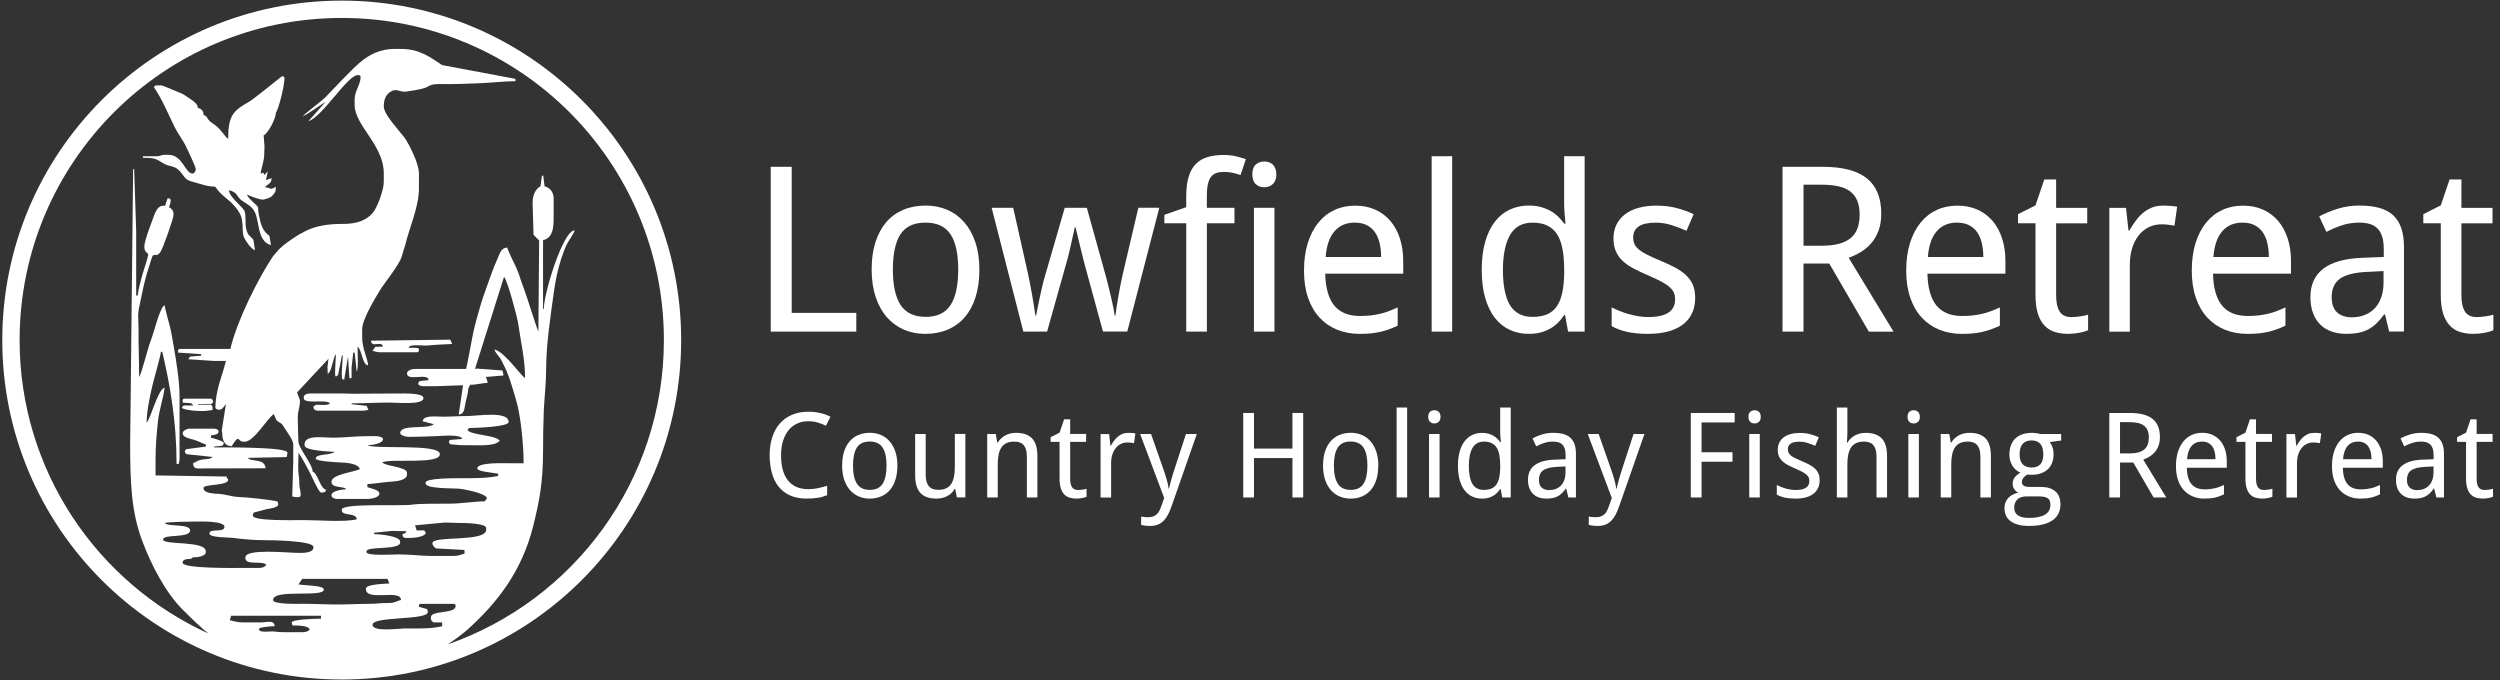 <svg xmlns="http://www.w3.org/2000/svg" id="Layer_1" viewBox="0 0 781.42 212.6"><rect x="0" y="0" width="781.42" height="212.6" fill="#333333" stroke="none"/><defs><style>      .st0 {        fill: #fff;      }    </style></defs><g><path class="st0" d="M71.32,43.42c-.88-.57-2.16-2.72-3.54-3.88-.8-.69-1.46-1-2.19-1.66-.92-.8-.77-1.61-1.97-1.92,0-1.38-.69-1.95-1.8-2.26,0-1.15-1.23-1.97-1.97-2.51-.26-.23-2.65-1.77-2.72-1.8-.82-.31-6.23-2.69-6.58-2.69h-1.57c-.51,0-.51.19-.92.46,2.88,4.31,4.23,7.92,6.57,12.65.92,1.92,2.54,3.92,3.58,6.12.38.69,2.95,6.26,2.95,6.77v.41c0,.51-.64,1.15-.92,1.15-2.46,0-3.03-5.87-7.65-5.87h-1.15c-1.23,0-1.23.46-2.46.46h-4.31v.46c3.46,0,4.08.26,6.23,1.65,2.11,1.35,3.57.58,5.34,2.58,1.77,1.95,1.31,2.65,4.46,3.41,2.05.54,3.97,1.38,6.54,1.38,2.51,3.74,5.15,3.97,7.69,8.36,1.2,2.03.66,4.31,1.15,6.95.2,1,2.51,4.46,3.62,4.54l-.49-3.16c-1.04-1.54-1.66-1.03-2.23-3.38-.43-1.62-.05-3.73-.46-5.42-.43-1.58-4.77-4.36-4.97-6.77,2.85.65,2.35,2.11,4.15,3.31,1.66,1.11,3.12,1.8,4,3.65,1.43,3,.74,9.08,5,10.2l-.49-2.92c-2.16-1.46-2.74-3.59-3.31-6.66-.54-2.65.41-1.8-1.43-3.54-.61-.54-2.08-1.85-2.26-2.69.96.46,3.65,1.59,4.96,1.59.5,0,2.51-.61,2.89-1.15.85-1.2,1.15-.85,1.15-2.9-1.89,1.28-1.23.38-3.39.2.77-1.05,2-.97,2.08-2.85l-1.77.61.57-2.74-1.11,1.16-.23-.73-.89.26c.15-1.77,1.12-3.77,1.12-6.1l.08-2.46-.27-3.39c1.2-.36,3.81-5.08,3.81-7,.96-1.46,2.72-8.43,2.72-11.08-.18-.13-.57-.46-.69-.46-.11,0-8.85,7.15-10.31,8-4.92,2.8-6.61,4.15-6.61,11.65h0Z"></path><path class="st0" d="M125.59,80.07c-.61,2.53-5.89,9-6.85,10.68-1.44,2.42-5.54,9.03-5.54,12.22v2.36c0,3.7,1.64,6.45,1.88,8.88-1.91-.19-1.88-4.81-3.32-5.85,0,1.39.32,7.33-.27,7.73l-.64-5.86h-.45l-.51,4.7v3.27h-.68l-.43-6.8-1.19,7.28c-.53-.16-.72-.08-.72-.72l-.05-1.39.32-5.39-.27-.08-1.2,6.14-.68.48c-.16-.27-.24-.24-.24-.67l-.03-.48.27-5.86c-.99,1.16-1.28,5.62-2.55,6.1l-.08-2.12.32-2.55-9.83,10.52c.16.64.91,2.15.91,2.55,0,2.44-.8,3.11-.67,6.1.03,1.83.08,4.73.19,6.77.16,2.18,4.43,7.04,4.46,9.35,1.56.4,2.36,5.46,4.22,5.62-.19.72-.48.9-1.39.9h-.24c-.64,0-2.99-5.26-3.43-6.13-.68-1.36-2.83-5.37-3.59-6.25,0,2.39-.28,5.1.11,7.36.21,1.16.05,2.31.24,3.51.21,1.08.8,2.95-.35,2.95h-.72c-.64,0-.64-.11-1.24-.24l.32-10.99v-5.37c0-1.16-2.1-4.06-2.74-5.02-.84-1.27-.48-1.11-1.83-1.88-.95-.51-1.08-1.59-1.51-2.47-2.23,1.52-6.18,8.65-9.13,8.65h-.24c-1.31,0-1.47-.92-1.86-.92-.53,0-1.75,1.91-1.88,2.31-2.42-.03-3.03-1.94-3.03-4.42l-.16-.28,1.32-8.4c-.61.48-1.03,1.68-1.88,1.68h-.48c-.51,0-.48-.21-.91-.48,0-5.7,2.18-10.08,3.27-14.74h-3.74l-8.01-.53.56-.83,3.47-.29v-.48l-7.24-.48c.03-.75-.05-1.15.72-1.15h15.64c2.07-8.92,8.84-22.3,13.35-28.99l1.84-2.14c1.64-1.63,4-3.16,4.48-3.48,1.28-.91,2.63-1.63,4.14-2.39,2.95-1.43,6.69-2.07,11.04-2.07,4.54.05,7.44-.98,9.64-3.42,1.27-1.39,3.46-7.04,3.46-9.67v-2.79c0-8.76-9.11-14.89-9.11-21.31v-1.83c0-2.34,1.86-4.7,1.86-6.8,0-.52-.16-.68-.72-.68h-.24c-3.1,0-11.34,13.46-15.32,14.34l5.29-5.93c-.51.16-5.13,3.54-7.01,4.46.16-.61,5.74-4.7,6.74-5.7,2.1-2.1,3.98-4.22,6.06-6.29,4.01-3.98,8.08-9.08,15.96-9.08h1.88c6.01,0,9.32,2.78,12.86,5.06l22.91,4.3v.72c-3.27,0-7.78.51-11.71.67-3.82.16-8.17.29-12.4.24-2.9,0-2.86.88-4.7,1.35-1.35.37-4.06.85-5.37,1-2.36.24-2.91-1.32-5.1.19-1.27.88-1.88,2.36-1.88,4.46,0,2.55,4.91,7.61,6.34,9.56,1.44,1.88,4.65,8.28,4.65,11.28v4.89c0,5.62-3.11,12.55-4.22,17.33l-1.15,3.74Z"></path><g><path class="st0" d="M106.82.19C48.22.19.71,47.7.71,106.3s47.5,106.1,106.1,106.1,106.1-47.5,106.1-106.1S165.42.19,106.82.19ZM50.98,168.63c0-1.8,8.44-.32,8.44-2.83,0-2.18-7.04-1.07-7.97-2.34.69-.32,8.52-.45,10.03-.45,2.04-.03,8.68-.08,8.68,1.64,0,2.02-4.7.35-4.7,2.1,0,1.4,6.18,1.16,7.94,1.44,1.67.28,6.61.68,8.44.64,2.7,0,16.12.16,16.12,2.12v.24c0,1.31-2.26,1.63-3.74,1.63h-.91c-3.18,0-16.61-1.44-16.61,1.4v.24c0,2.39,5.49.67,6.53,2.1-.43.64-1.22.96-2.31.96h-4.94c-2.02,0-18.91.28-18.91-1.63,0-1.11,1.43-1.19,2.55-1.19l.67-.48c1.59,0,4.03-.37,4.03-1.64v-.24c0-3.46-13.35-1.86-13.35-3.7ZM116.93,166.96v-.45l5.58-.56,4.46.08c-.4,1.48-1.15.08-1.15,1.4,0,.27.48.72.91.72h1.4c1.46,0,4.94-.45,4.94-1.64,0-.11-.37-.51-.48-.72h-2.36l-.48-1.59,9.37-.88,3.74.13c2.1,0,9.11.03,9.11,1.63v.48c0,4.03-16.81,1.75-16.81,4.22,0,.77.69,1.32,1.16,1.64l8.87.48v1.15c-1.27.32-1.71.72-3.51.72h-6.77c-3.51,0-6.37-.48-10.31-.48-1.64,0-10.04.56-10.04-.72v-.24c0-1.71,10.52-.27,10.52-2.79v-.24c0-1.71-6.26-2.34-8.17-2.34ZM135.86,194.55h2.34v1.19c-3.66.85-7.01.69-11.47.69-2.23,0-10.28,1.19-10.28-1.16,0-2.71,17.28-1.31,17.28-3.98,0-.48-.08-.32-.24-.91l-2.55-.72c0-.69.04-.92.69-.92h10.06c.53,0,.72.16.72.69,0,2.55-7.72,1.23-7.72,3.51v.48c0,.56.6,1.15,1.16,1.15ZM121.12,180.93l.59,1.43c-1.68.16-7.36.21-7.36,1.67,0,4.19,10.91-.08,10.99,3.51-1.88.45-1.51.95-4.46.95-1.96-.03-3.07.24-5.15.24-3.54,0-7.36.24-10.51.21-3.66,0-6.69-.21-10.52-.21-1.67,0-9.35.24-9.35-1.19,0-3.59,15.88-.64,15.88-3.27,0-1.38-6.22-1.22-7.92-1.62l1.15-1.72h26.65ZM72.25,192.45h28.08v.95h-.72c-1.48,0-8.41.24-8.41,1.15,0,.52.08.32.24.95h.69c1.83,0,3.9.13,4.7,1.16-.56.8-1.27.95-2.6.95h-3.03c-1.91,0-3.85.03-5.41-.21-1.23-.19-4.86.56-4.86-.75,0-.69,4.06-.92,4.91-.92-.05-2.07-2.55-1.19-4.22-1.19h-5.86c-1.55,0-2.66-.4-3.94-.67l.43-1.43ZM139.91,201.42c2.45-1.59,4.71-3.28,6.41-4.8,9.32-8.44,16.86-18.24,20.36-32.26,1.91-7.73,3.06-13.62,3.06-23.34,0-4.38.08-8.87.24-12.85.21-4.3.72-8.36.72-12.43,0-8.2,1.36-16.57,2.36-24.06.51-3.82,1.28-7.41,2.34-10.75.48-1.48,1.16-3.35,1.83-4.7.48-.95,2.28-3.42,2.36-4.22-3.63.08-9.61,19.63-9.61,24.57h-.24v-21.51c3.63-.88,3.31-4.94,3.31-9.35v-3.74c0-1.96-1.24-3.39-2.83-3.74l-.43-3.35-.4.03-.44,3.27c-1.55.92-2.47,2.68-2.47,5.18v.24l.29,9.8,1.75,1.76-.24,28.43c-.44-.59-3.74-11.47-4.54-13.41-.93-2.31-1.43-4.51-2.44-6.66-.56-1.23-2.55-5.18-2.74-6.14-2.07.05-2.39,2.07-3.07,3.51-.64,1.43-1.31,3.03-1.83,4.51-1.03,3.02-2.31,6.21-3.27,9.35-.91,3.03-2.02,6.9-2.63,10-.64,3.14-1.31,7.25-2.07,10.55h-15.88c-1.03,0-2.6.45-2.6,1.4,0,2.63,6.58-.32,6.77,2.1l-2.78.29c-.27.35-.48.35-.48.88,0,.43.88.72,1.4.72h4.46l8.15-.29-1.35,9.13c1.88,0,1.8-2.31,2.12-3.66.24-1,.88-3.43.88-4.5l.59-1.12,1.03-.03,4.46-.61-.48-1.59-.24-.19,5.65-.48-.32-1.56-7.89-.59-.72.11,9.08-28.78c.93.67,4.19,12.66,4.46,14.77.72,5.31,2.12,10.91,2.12,16.81-1.19-.43-6.29-8.12-9.56-8.88.08.88,1.55,2.15,2.18,3.43.64,1.35,1.27,2.39,1.8,3.77,1.15,2.92,1.79,5.31,2.74,8.49,1.43,4.65,2.39,13.86,2.39,19.86h-4.22c-2.34,0-10.28-.32-10.28,1.64,0,.99,5.39,1.35,6.53,1.63v.69c-3.19.75-7.73.72-11.67.72-1.99,0-10.99-.05-10.99,1.38v.24c0,1.73,8.44,1.48,10.27,1.64,1.83.16,8.88,1.52,8.88,3.06,0,.12-.51.64-.72.92-3.19,0-7.28.72-11.18.72-2.2,0-9.72-.05-11.63.32-2.71.48-21.82-.56-21.82,1.54v.21c0,1.94,4.49.56,4.7,2.82-4.11.95-11.76.24-16.62.24-2.82,0-15.88.37-15.88-1.39,0-.52.08-.32.24-.95.24,0,3.11-.88,4.06-1.08,1.07-.19,3.62-.51,3.62-1.46,0-.53-.08-.32-.24-.96-2.58-.6-9.43-1.27-12.38-1.4-1.83-.08-3.95-.83-5.81-.95-1.8-.11-4.94-.16-4.94-1.86,0-1.27,7.73-.6,7.73-2.55,0-.13-.36-.53-.48-.72v-.29l-22.22-.35v-4.75c0-4.42.32-8.16.75-12.14.37-3.63,1.83-7.7,2.07-10.57-2.07.56-4.22,9.4-5.61,10.99,0-3.51,1.07-8.44,1.79-11.55.48-2.1,2.63-9.48,2.68-10.63h.43c2.47,10.6,4.46,21.91,4.46,35.05h.69c.08-.72.24-.8.24-1.64v-19.63c0-4.38-1-10.8-1.72-14.86-.43-2.42-.75-4.7-1.31-6.88-.32-1.28-1.56-5.66-1.64-6.58-1.43.4-3.46,9.01-4.3,10.96-.95,2.39-2.79,10.14-3.66,11.5,0-5.37-.24-10.23-.19-15.4,0-3.16-.4-3.95.35-7.14.48-2.23.85-4.06,1.35-6.37.48-2.1,1.12-4.3,1.76-6.17.12-.45.85-2.83,1.03-2.95.95-.52,1.24.59,2.47-1.27.64-1,3.98-10.16,3.98-11.44v-.24c0-1.12-.64-1.71-1.39-2.1.19-.85.48-1.11.48-2.12,0-.67-.29-.64-.95-.67l-.77,2.31h-.64c-2.26,0-2.98,3.82-3.74,5.6-.48,1.24-2.1,5.58-2.1,7.06v.43c0,1.43,1.19,1.68,1.19,2.12,0,.83-1.56,5.37-1.83,6.37-.48,1.83-1.27,4.57-1.44,6.48h-.48v-20.1l-.64-19.41h-.32l-.8,74.61-.13,10.99c0,12.22.37,21.51,3.71,30.43,2.9,7.76,7.33,16.25,12.59,21.54,2.97,2.99,5.47,5.41,8.14,7.57C30.33,182.13,6.13,147.04,6.13,106.3,6.13,50.69,51.21,5.61,106.82,5.61s100.69,45.08,100.69,100.69c0,44.02-28.25,81.43-67.6,95.12Z"></path><path class="st0" d="M114.83,139.16c1.46,0,4.89-.56,4.89-1.88,0-.64-1.31-.95-2.1-.95h-2.78c-3.82,0-7.33.48-10.76.48-3.07,0-8.89-1.03-8.89,2.12v.24c0,1.71,7.38,1.91,9.37,2.07-1.43,1.22-5.86.48-5.86,2.1,0,.8,6.26,1.16,7.49,1.19,2.07.05,5.86.37,6.29,2.12-2.02.95-8.87,1.63-8.87,3.93,0,2.12,3.85,1.24,4.65,2.36-1.38,0-4.65.51-4.65,1.86,0,.92,1.15,1.16,2.1,1.16h9.13c1.22,0,3.74-.48,3.74-1.64,0-1.3-2.63-1.54-3.74-2.1v-.92c1.59-.03,4.94-.56,7.01-.72,1.83-.11,5.37-.35,5.37-2.31v-.48c0-1.91-6.8-2.02-7.73-3.27,2.68-1.31,18,.8,18-2.58s-20.66-1.4-22.65-2.79Z"></path><path class="st0" d="M66.88,139.83v-.24l2.58-.27c.29-.36.48-.36.48-.87,0-.56-3.27-1.48-3.98-1.64v-.72c.85-.08,2.36-.27,2.36-1.15,0-.72-.72-.95-1.43-.95h-7.69c-.8,0-2.1.64-2.1,1.43,0,1.28,2.18,1.68,3.35,1.99,1.7.48,2.71,1.19,3.9,1.51v.43l.03.24-6.14.8c-.27.37-.48.32-.48.85,0,.16.37.51.48.72l8.2.87c-.51.75-2.18.64-3.22.8-1.67.32-1.83.75-2.86,1.15.03,1.16.43,1.64,1.62,1.64h.48l20.55-.05c-.24-3.26-4.57-1.86-5.57-3.26l12.16-.24c.11-.75.24-.75.24-1.39,0-1.8-19.65-1.64-22.94-1.64Z"></path><path class="st0" d="M135.61,132.58c-2.04,1.8-10.51-.19-10.51,2.83,0,.64,1.83,1.15,2.58,1.15,3.03,0,5.97-.16,8.65-.24,2.02-.08,7.76-.64,8.15.88l-3.9.32-.32.72.53.64,3.46.28h2.83c2.98,0,7.81.35,9.11-1.43-1.36-1.83-8.88-1.64-10.07-3.31l.48-.64c2.39,0,12.38-.4,12.38-1.86,0-3.59-9.87-1.88-13.06-1.88-2.82,0-4.73.2-7.48.2-2.15,0-6.17-.56-6.32,1.44l3.5.91Z"></path><path class="st0" d="M56.84,127.45c.59.8,6.01,1.22,7.73.95l1.86-.24v-.72c0-.53-.19-.53-.48-.96h-3.98v-.2l4.19-.03.51-.69c-.27-.51-.24-.95-.95-.95h-7.97c-.75,0-.67.45-.67,1.2,1.43.32,2.95-.19,3.27.92h-2.6c-.59,0-.67.35-.9.72Z"></path><path class="st0" d="M124.62,122.99l-14.5.08-3.26-.08h-9.8c-.95,0-2.12.27-2.12,1.2v.24c0,2.07,7.17.24,8.17,1.63-.56.8-2.87.44-4.19.44l-.95.48c.05,1.44.8,1.39,2.36,1.39h13.1c.8,0,.88-.16,1.75-.24l-.59-1.27-4.7-.51.04-.28c4.19,0,7.53-.24,11.67-.24,2.5,0,10.76.84,10.76-1.39,0-1.64-5.82-1.44-7.73-1.44Z"></path><path class="st0" d="M115.97,106.5c.21,2.42,3.24-.21,3.74,1.83l-2.42.08-.85,1.27c.88.19,1.48.43,2.55.43h11.23c.8,0,.68-.4.72-1.15-.51-.12-.56-.24-1.15-.24h-2.12c.37-1.43,4.83-.48,6.5-.77,1.39-.19,5.53-.35,7.17-.43l-.61-1.35-24.77.32Z"></path></g></g><path class="st0" d="M240.91,103.65v-51.51h6.55v45.66h20.19v5.85h-26.74Z"></path><path class="st0" d="M306.13,84.24c0,3.22-.39,6.08-1.18,8.58-.79,2.5-1.91,4.6-3.38,6.31-1.47,1.7-3.25,3-5.34,3.89-2.09.89-4.44,1.34-7.05,1.34-2.42,0-4.65-.45-6.69-1.34-2.04-.89-3.81-2.19-5.3-3.89-1.49-1.7-2.65-3.81-3.49-6.31-.83-2.5-1.25-5.36-1.25-8.58s.39-6.03,1.18-8.51c.79-2.48,1.91-4.57,3.36-6.27,1.46-1.7,3.24-2.99,5.34-3.88s4.46-1.32,7.06-1.32c2.42,0,4.65.44,6.69,1.32s3.81,2.17,5.3,3.88c1.49,1.7,2.65,3.79,3.49,6.27.83,2.48,1.25,5.31,1.25,8.51ZM279.08,84.24c0,4.91.8,8.6,2.41,11.08,1.61,2.48,4.22,3.72,7.84,3.72s6.22-1.24,7.8-3.72c1.59-2.48,2.38-6.17,2.38-11.08s-.8-8.58-2.41-11.01c-1.61-2.43-4.22-3.65-7.84-3.65s-6.22,1.22-7.8,3.65c-1.59,2.43-2.38,6.1-2.38,11.01Z"></path><path class="st0" d="M344.76,103.65l-5.92-21.7c-.09-.42-.21-.9-.35-1.43-.14-.53-.28-1.09-.42-1.67-.14-.59-.29-1.19-.44-1.8s-.3-1.21-.44-1.8c-.33-1.36-.67-2.77-1.02-4.23h-.21c-.33,1.48-.65,2.9-.95,4.26-.26,1.17-.53,2.38-.83,3.63-.29,1.25-.57,2.3-.83,3.17l-6.06,21.56h-7.43l-9.9-38.69h6.73l4.62,20.58c.23,1.06.47,2.2.7,3.44.23,1.23.46,2.45.67,3.66.21,1.21.4,2.35.56,3.42.16,1.07.29,1.94.39,2.62h.21c.12-.61.28-1.43.48-2.45.2-1.02.42-2.1.67-3.24.25-1.14.5-2.27.76-3.38.26-1.12.5-2.06.74-2.84l6.31-21.81h6.91l6.06,21.81c.21.8.45,1.74.72,2.82.27,1.08.53,2.18.79,3.29.26,1.12.49,2.19.7,3.22.21,1.03.36,1.89.46,2.57h.21c.07-.61.18-1.43.33-2.45.15-1.02.33-2.14.55-3.36.21-1.22.44-2.47.69-3.75.25-1.28.5-2.47.76-3.58l4.83-20.58h6.55l-10.01,38.69h-7.57Z"></path><path class="st0" d="M385.86,69.79h-8.63v33.86h-6.45v-33.86h-6.83v-2.64l6.83-2.4v-3.38c0-2.51.26-4.6.79-6.25.53-1.66,1.29-2.98,2.29-3.96,1-.99,2.23-1.69,3.68-2.1,1.46-.41,3.1-.62,4.93-.62,1.39,0,2.66.14,3.82.41,1.16.27,2.2.57,3.12.9l-1.66,4.97c-.73-.26-1.52-.49-2.38-.69-.86-.2-1.76-.3-2.7-.3s-1.75.11-2.43.33c-.68.22-1.25.62-1.69,1.18-.45.56-.78,1.33-1,2.31-.22.98-.33,2.23-.33,3.75v3.66h8.63v4.83Z"></path><path class="st0" d="M391.44,54.5c0-1.41.36-2.43,1.07-3.07.72-.63,1.6-.95,2.66-.95.52,0,1,.08,1.46.23.46.15.86.39,1.2.72.34.33.61.75.81,1.25.2.51.3,1.11.3,1.81,0,1.36-.37,2.38-1.11,3.05-.74.67-1.63,1-2.66,1s-1.94-.33-2.66-.99c-.72-.66-1.07-1.68-1.07-3.06ZM398.35,103.65h-6.41v-38.69h6.41v38.69Z"></path><path class="st0" d="M425.03,104.36c-2.58,0-4.94-.44-7.08-1.3-2.14-.87-3.98-2.14-5.51-3.8-1.54-1.67-2.73-3.73-3.58-6.2s-1.27-5.28-1.27-8.46.39-6.05,1.16-8.56c.78-2.51,1.87-4.64,3.28-6.39,1.41-1.75,3.09-3.08,5.06-4,1.96-.92,4.13-1.37,6.5-1.37s4.42.42,6.27,1.25c1.86.83,3.43,2.01,4.72,3.52,1.29,1.52,2.28,3.34,2.98,5.46.69,2.13,1.04,4.48,1.04,7.06v3.98h-24.38c.12,4.53,1.08,7.87,2.87,10.01,1.8,2.14,4.47,3.21,8.01,3.21,1.2,0,2.31-.06,3.33-.18s2.01-.29,2.96-.51c.95-.22,1.87-.5,2.77-.85s1.8-.72,2.71-1.15v5.71c-.94.45-1.86.83-2.77,1.16-.9.33-1.83.6-2.78.81-.95.21-1.94.36-2.96.46s-2.13.14-3.33.14ZM423.45,69.58c-2.68,0-4.8.92-6.36,2.75-1.56,1.83-2.47,4.5-2.73,8h17.33c0-1.6-.16-3.06-.48-4.39-.32-1.33-.81-2.46-1.48-3.4-.67-.94-1.52-1.67-2.55-2.18-1.04-.52-2.28-.77-3.73-.77Z"></path><path class="st0" d="M453.9,103.65h-6.41v-54.82h6.41v54.82Z"></path><path class="st0" d="M489.19,98.47h-.28c-.52.8-1.12,1.56-1.81,2.27-.69.72-1.49,1.34-2.4,1.88-.9.54-1.92.96-3.05,1.27-1.13.31-2.4.46-3.81.46-2.18,0-4.18-.42-5.99-1.27-1.81-.85-3.36-2.11-4.65-3.79-1.29-1.68-2.29-3.76-3-6.25-.7-2.49-1.06-5.38-1.06-8.67s.35-6.22,1.06-8.72c.71-2.5,1.7-4.6,3-6.29,1.29-1.69,2.84-2.97,4.65-3.82s3.8-1.29,5.99-1.29c1.39,0,2.64.15,3.77.46,1.13.31,2.14.72,3.05,1.23s1.71,1.12,2.41,1.8c.7.68,1.31,1.4,1.83,2.15h.42c-.07-.8-.14-1.56-.21-2.29-.05-.61-.09-1.24-.14-1.89-.05-.65-.07-1.16-.07-1.53v-15.36h6.41v54.82h-5.18l-.95-5.18ZM479.07,99.04c1.79,0,3.29-.27,4.53-.81,1.23-.54,2.23-1.36,3-2.47.76-1.1,1.33-2.48,1.69-4.14s.57-3.59.62-5.8v-1.44c0-2.37-.16-4.48-.48-6.32-.32-1.84-.86-3.39-1.62-4.65-.76-1.26-1.78-2.21-3.05-2.85-1.27-.65-2.85-.97-4.76-.97-3.17,0-5.5,1.28-6.99,3.84-1.49,2.56-2.24,6.24-2.24,11.03s.75,8.57,2.24,10.98,3.85,3.61,7.06,3.61Z"></path><path class="st0" d="M529.86,93.05c0,1.88-.34,3.52-1.02,4.93-.68,1.41-1.66,2.59-2.94,3.54-1.28.95-2.83,1.66-4.63,2.13-1.81.47-3.84.7-6.1.7-2.56,0-4.76-.21-6.59-.62s-3.44-1.02-4.83-1.81v-5.85c.73.38,1.54.75,2.43,1.11.89.36,1.83.69,2.82.97.99.28,2,.51,3.05.69s2.08.26,3.12.26c1.53,0,2.82-.13,3.89-.39,1.07-.26,1.94-.63,2.61-1.11.67-.48,1.16-1.07,1.46-1.76.3-.69.46-1.46.46-2.31,0-.73-.12-1.39-.35-1.97-.24-.59-.66-1.17-1.29-1.74-.62-.58-1.47-1.16-2.55-1.74-1.08-.59-2.47-1.24-4.16-1.97-1.69-.73-3.21-1.44-4.56-2.15s-2.5-1.49-3.43-2.36c-.94-.87-1.66-1.87-2.17-3.01-.51-1.14-.76-2.5-.76-4.07s.32-3.11.97-4.39c.65-1.28,1.56-2.35,2.73-3.22,1.17-.87,2.58-1.53,4.23-1.97,1.64-.45,3.48-.67,5.5-.67,2.28,0,4.36.25,6.25.74,1.89.49,3.68,1.14,5.37,1.94l-2.22,5.18c-1.53-.68-3.1-1.27-4.7-1.78-1.61-.5-3.25-.76-4.92-.76-2.4,0-4.17.39-5.32,1.18-1.15.79-1.73,1.91-1.73,3.36,0,.82.13,1.54.41,2.15.27.61.73,1.19,1.39,1.73.66.54,1.54,1.09,2.64,1.64,1.1.55,2.48,1.17,4.12,1.85,1.69.7,3.2,1.41,4.53,2.11,1.33.71,2.46,1.5,3.4,2.38s1.66,1.88,2.15,3.01.74,2.48.74,4.05Z"></path><path class="st0" d="M563.71,82.37v21.28h-6.55v-51.51h12.54c6.25,0,10.86,1.21,13.85,3.63,2.98,2.42,4.47,6.08,4.47,10.99,0,2.04-.29,3.83-.86,5.36-.58,1.53-1.34,2.84-2.29,3.93s-2.04,2-3.26,2.73c-1.22.73-2.48,1.33-3.77,1.8l14.02,23.08h-7.72l-12.37-21.28h-8.07ZM563.71,76.8h5.78c2.11,0,3.91-.21,5.39-.62,1.48-.41,2.7-1.02,3.65-1.83.95-.81,1.64-1.82,2.08-3.03.43-1.21.65-2.62.65-4.25s-.24-3.12-.72-4.3-1.21-2.14-2.18-2.89c-.97-.75-2.21-1.3-3.7-1.64-1.49-.34-3.26-.51-5.3-.51h-5.64v19.06Z"></path><path class="st0" d="M613.26,104.36c-2.58,0-4.94-.44-7.08-1.3-2.14-.87-3.98-2.14-5.51-3.8-1.54-1.67-2.73-3.73-3.58-6.2-.85-2.47-1.27-5.28-1.27-8.46s.39-6.05,1.16-8.56c.78-2.51,1.87-4.64,3.28-6.39,1.41-1.75,3.09-3.08,5.06-4,1.96-.92,4.13-1.37,6.5-1.37s4.42.42,6.27,1.25c1.86.83,3.43,2.01,4.72,3.52s2.28,3.34,2.98,5.46c.69,2.13,1.04,4.48,1.04,7.06v3.98h-24.38c.12,4.53,1.08,7.87,2.87,10.01,1.8,2.14,4.47,3.21,8.01,3.21,1.2,0,2.31-.06,3.33-.18s2.01-.29,2.96-.51c.95-.22,1.87-.5,2.77-.85s1.8-.72,2.71-1.15v5.71c-.94.45-1.86.83-2.77,1.16-.9.33-1.83.6-2.78.81-.95.21-1.94.36-2.96.46-1.02.09-2.13.14-3.33.14ZM611.68,69.58c-2.68,0-4.8.92-6.36,2.75-1.56,1.83-2.47,4.5-2.73,8h17.33c0-1.6-.16-3.06-.48-4.39-.32-1.33-.81-2.46-1.48-3.4-.67-.94-1.52-1.67-2.55-2.18-1.03-.52-2.28-.77-3.73-.77Z"></path><path class="st0" d="M647.42,99.11c.42,0,.9-.02,1.43-.07.53-.05,1.04-.11,1.53-.18s.95-.15,1.36-.25c.41-.09.72-.18.93-.25v4.86c-.31.14-.69.28-1.16.42s-.99.26-1.55.37c-.56.11-1.15.19-1.76.25-.61.06-1.21.09-1.8.09-1.46,0-2.81-.19-4.05-.56s-2.32-1.02-3.22-1.94-1.62-2.15-2.13-3.72-.77-3.53-.77-5.9v-22.44h-5.46v-2.85l5.46-2.75,2.75-8.1h3.7v8.88h9.72v4.83h-9.72v22.44c0,2.28.37,3.99,1.11,5.14.74,1.15,1.96,1.73,3.65,1.73Z"></path><path class="st0" d="M676.04,64.26c.68,0,1.45.03,2.29.09.84.06,1.57.15,2.18.26l-.84,5.92c-.66-.12-1.33-.22-2.03-.3-.69-.08-1.34-.12-1.96-.12-1.48,0-2.83.3-4.05.9-1.22.6-2.27,1.46-3.15,2.57-.88,1.12-1.56,2.45-2.04,4.02-.48,1.56-.72,3.29-.72,5.2v20.86h-6.41v-38.69h5.21l.78,7.08h.28c.59-1.01,1.22-1.98,1.89-2.92.67-.94,1.42-1.77,2.25-2.48.83-.72,1.77-1.29,2.8-1.73,1.03-.43,2.21-.65,3.52-.65Z"></path><path class="st0" d="M702.52,104.36c-2.58,0-4.94-.44-7.08-1.3-2.14-.87-3.98-2.14-5.51-3.8-1.54-1.67-2.73-3.73-3.58-6.2-.85-2.47-1.27-5.28-1.27-8.46s.39-6.05,1.16-8.56c.78-2.51,1.87-4.64,3.28-6.39,1.41-1.75,3.09-3.08,5.06-4,1.96-.92,4.13-1.37,6.5-1.37s4.42.42,6.27,1.25c1.86.83,3.43,2.01,4.72,3.52s2.28,3.34,2.98,5.46c.69,2.13,1.04,4.48,1.04,7.06v3.98h-24.38c.12,4.53,1.08,7.87,2.87,10.01,1.8,2.14,4.47,3.21,8.01,3.21,1.2,0,2.31-.06,3.33-.18s2.01-.29,2.96-.51c.95-.22,1.87-.5,2.77-.85s1.8-.72,2.71-1.15v5.71c-.94.45-1.86.83-2.77,1.16-.9.33-1.83.6-2.78.81-.95.21-1.94.36-2.96.46-1.02.09-2.13.14-3.33.14ZM700.93,69.58c-2.68,0-4.8.92-6.36,2.75-1.56,1.83-2.47,4.5-2.73,8h17.33c0-1.6-.16-3.06-.48-4.39-.32-1.33-.81-2.46-1.48-3.4-.67-.94-1.52-1.67-2.55-2.18-1.03-.52-2.28-.77-3.73-.77Z"></path><path class="st0" d="M746.78,103.65l-1.3-5.36h-.28c-.78,1.06-1.55,1.97-2.33,2.73-.78.76-1.62,1.39-2.54,1.89s-1.94.86-3.06,1.09c-1.13.23-2.43.35-3.91.35-1.62,0-3.11-.23-4.47-.69s-2.54-1.16-3.54-2.11-1.78-2.15-2.34-3.59c-.56-1.44-.85-3.15-.85-5.13,0-3.85,1.36-6.81,4.07-8.88,2.71-2.07,6.84-3.19,12.38-3.38l6.48-.25v-2.43c0-1.57-.17-2.89-.51-3.95-.34-1.06-.83-1.91-1.48-2.55-.65-.65-1.45-1.11-2.4-1.39-.95-.28-2.04-.42-3.26-.42-1.95,0-3.76.28-5.44.85-1.68.56-3.29,1.25-4.84,2.04l-2.25-4.83c1.74-.94,3.68-1.74,5.81-2.4,2.14-.66,4.38-.99,6.73-.99s4.47.24,6.22.72c1.75.48,3.19,1.25,4.33,2.29,1.14,1.05,1.99,2.38,2.55,4s.85,3.58.85,5.88v26.49h-4.62ZM735.01,99.18c1.43,0,2.76-.22,3.98-.67,1.22-.45,2.28-1.12,3.17-2.03.89-.9,1.59-2.04,2.1-3.42s.76-2.99.76-4.84v-3.49l-5.04.25c-2.11.09-3.89.33-5.32.7-1.43.38-2.58.9-3.44,1.57s-1.47,1.48-1.85,2.43c-.38.95-.56,2.03-.56,3.22,0,2.16.57,3.75,1.71,4.76,1.14,1.01,2.64,1.51,4.49,1.51Z"></path><path class="st0" d="M774.1,99.11c.42,0,.9-.02,1.43-.07.53-.05,1.04-.11,1.53-.18s.95-.15,1.36-.25c.41-.09.72-.18.93-.25v4.86c-.31.14-.69.28-1.16.42s-.99.26-1.55.37c-.56.11-1.15.19-1.76.25-.61.06-1.21.09-1.8.09-1.46,0-2.81-.19-4.05-.56s-2.32-1.02-3.22-1.94-1.62-2.15-2.13-3.72-.77-3.53-.77-5.9v-22.44h-5.46v-2.85l5.46-2.75,2.75-8.1h3.7v8.88h9.72v4.83h-9.72v22.44c0,2.28.37,3.99,1.11,5.14.74,1.15,1.96,1.73,3.65,1.73Z"></path><g><path class="st0" d="M252.64,131.66c-1.29,0-2.46.24-3.5.73-1.05.49-1.94,1.19-2.68,2.1-.74.92-1.31,2.03-1.72,3.34-.4,1.31-.61,2.79-.61,4.44s.18,3.21.53,4.53c.35,1.32.89,2.43,1.6,3.33.71.9,1.6,1.59,2.66,2.06,1.06.47,2.3.71,3.72.71,1.07,0,2.09-.11,3.05-.32.96-.21,1.92-.45,2.85-.73v2.93c-.47.18-.94.34-1.41.48s-.96.25-1.47.33c-.51.08-1.06.15-1.64.19-.58.04-1.23.06-1.94.06-1.98,0-3.69-.33-5.13-.98s-2.64-1.57-3.59-2.76c-.95-1.19-1.65-2.63-2.1-4.3-.46-1.67-.69-3.53-.69-5.56s.26-3.83.79-5.49c.52-1.66,1.29-3.09,2.31-4.28,1.02-1.19,2.28-2.12,3.79-2.78,1.51-.66,3.23-.99,5.19-.99,1.3,0,2.54.13,3.72.4,1.18.26,2.25.65,3.2,1.16l-1.41,2.82c-.76-.39-1.58-.72-2.48-.99-.89-.28-1.9-.42-3.04-.42Z"></path><path class="st0" d="M280.49,145.53c0,1.65-.2,3.12-.6,4.4-.4,1.28-.98,2.36-1.73,3.23-.75.87-1.67,1.54-2.74,2-1.07.46-2.28.69-3.61.69-1.24,0-2.38-.23-3.43-.69-1.05-.46-1.95-1.12-2.72-2-.77-.87-1.36-1.95-1.79-3.23-.43-1.28-.64-2.75-.64-4.4s.2-3.09.6-4.36c.4-1.27.98-2.34,1.73-3.22.75-.87,1.66-1.54,2.74-1.99,1.08-.45,2.29-.68,3.62-.68,1.24,0,2.38.23,3.43.68,1.05.45,1.95,1.11,2.72,1.99.77.87,1.36,1.95,1.79,3.22.43,1.27.64,2.73.64,4.36ZM266.62,145.53c0,2.52.41,4.41,1.24,5.68.82,1.27,2.16,1.91,4.02,1.91s3.19-.64,4-1.91c.81-1.27,1.22-3.16,1.22-5.68s-.41-4.4-1.24-5.65c-.82-1.25-2.17-1.87-4.02-1.87s-3.19.62-4,1.87c-.81,1.25-1.22,3.13-1.22,5.65Z"></path><path class="st0" d="M299.08,155.49l-.49-2.66h-.18c-.3.52-.66.97-1.08,1.35-.42.38-.87.69-1.36.94-.49.25-1.02.43-1.57.55-.55.12-1.12.18-1.7.18-1.1,0-2.06-.14-2.89-.42-.83-.28-1.52-.71-2.08-1.3-.55-.59-.97-1.34-1.26-2.26-.28-.92-.42-2-.42-3.27v-12.95h3.29v12.77c0,1.57.32,2.74.96,3.52.64.78,1.63,1.17,2.96,1.17.98,0,1.79-.16,2.46-.47.66-.31,1.2-.77,1.6-1.38.4-.61.69-1.36.87-2.25.17-.89.26-1.92.26-3.07v-10.3h3.29v19.84h-2.66Z"></path><path class="st0" d="M320.97,155.49v-12.77c0-1.57-.32-2.74-.95-3.52-.63-.78-1.62-1.17-2.97-1.17-.98,0-1.79.16-2.46.47-.66.31-1.2.78-1.6,1.39-.4.61-.69,1.37-.87,2.26-.17.89-.26,1.92-.26,3.07v10.28h-3.29v-19.84h2.67l.47,2.67h.18c.3-.52.66-.97,1.08-1.35.42-.38.87-.7,1.36-.95.49-.25,1.02-.44,1.57-.56.55-.12,1.12-.18,1.7-.18,2.2,0,3.86.58,4.98,1.73,1.11,1.15,1.67,2.99,1.67,5.52v12.95h-3.29Z"></path><path class="st0" d="M336.92,153.16c.22,0,.46-.01.73-.04.27-.02.53-.05.79-.09s.48-.08.7-.13c.21-.05.37-.09.48-.13v2.49c-.16.07-.36.14-.6.22-.24.07-.51.14-.79.19-.29.05-.59.1-.9.13-.31.03-.62.04-.92.04-.75,0-1.44-.1-2.08-.29-.64-.19-1.19-.52-1.65-.99-.46-.47-.83-1.11-1.09-1.91-.27-.8-.4-1.81-.4-3.03v-11.51h-2.8v-1.46l2.8-1.41,1.41-4.16h1.9v4.55h4.99v2.48h-4.99v11.51c0,1.17.19,2.05.57,2.64.38.59,1,.89,1.87.89Z"></path><path class="st0" d="M352.6,135.29c.35,0,.74.02,1.17.04.43.03.81.08,1.12.14l-.43,3.04c-.34-.06-.68-.11-1.04-.15-.35-.04-.69-.06-1-.06-.76,0-1.45.15-2.08.46-.63.31-1.17.75-1.62,1.32-.45.57-.8,1.26-1.05,2.06-.25.8-.37,1.69-.37,2.67v10.7h-3.29v-19.84h2.67l.4,3.63h.14c.3-.52.62-1.02.97-1.5.34-.48.73-.91,1.16-1.27.43-.37.91-.66,1.44-.89.53-.22,1.13-.33,1.81-.33Z"></path><path class="st0" d="M356.37,135.65h3.41l3.88,11.08c.17.48.34.99.51,1.52.17.53.34,1.06.49,1.59.15.53.28,1.04.39,1.54.11.49.19.95.23,1.37h.11c.06-.3.16-.71.29-1.23.13-.52.28-1.07.44-1.65.16-.58.33-1.16.51-1.72.17-.57.33-1.05.46-1.45l3.6-11.04h3.4l-7.84,22.42c-.34.98-.7,1.85-1.09,2.63-.39.78-.85,1.44-1.36,1.98-.52.54-1.13.96-1.82,1.26-.7.29-1.53.44-2.49.44-.63,0-1.17-.03-1.63-.1-.46-.07-.85-.13-1.17-.21v-2.62c.25.06.57.11.96.15.39.04.79.06,1.21.06.58,0,1.08-.07,1.5-.21.42-.14.79-.34,1.1-.61.31-.26.58-.59.8-.97.22-.38.42-.83.6-1.32l1.03-2.89-7.52-20.02Z"></path><path class="st0" d="M407.34,155.49h-3.36v-12.32h-12.03v12.32h-3.36v-26.41h3.36v11.13h12.03v-11.13h3.36v26.41Z"></path><path class="st0" d="M430.8,145.53c0,1.65-.2,3.12-.6,4.4-.4,1.28-.98,2.36-1.73,3.23-.75.87-1.67,1.54-2.74,2-1.07.46-2.28.69-3.61.69-1.24,0-2.38-.23-3.43-.69-1.05-.46-1.95-1.12-2.72-2-.77-.87-1.36-1.95-1.79-3.23-.43-1.28-.64-2.75-.64-4.4s.2-3.09.61-4.36.98-2.34,1.73-3.22c.75-.87,1.66-1.54,2.74-1.99,1.08-.45,2.29-.68,3.62-.68,1.24,0,2.38.23,3.43.68,1.05.45,1.95,1.11,2.72,1.99s1.36,1.95,1.79,3.22c.43,1.27.64,2.73.64,4.36ZM416.93,145.53c0,2.52.41,4.41,1.24,5.68.82,1.27,2.16,1.91,4.02,1.91s3.19-.64,4-1.91c.81-1.27,1.22-3.16,1.22-5.68s-.41-4.4-1.24-5.65c-.83-1.25-2.17-1.87-4.02-1.87s-3.19.62-4,1.87c-.81,1.25-1.22,3.13-1.22,5.65Z"></path><path class="st0" d="M439.83,155.49h-3.29v-28.11h3.29v28.11Z"></path><path class="st0" d="M446.42,130.29c0-.72.18-1.25.55-1.57s.82-.49,1.36-.49c.26,0,.51.04.75.12.23.08.44.2.61.37.17.17.31.38.42.64s.15.57.15.93c0,.7-.19,1.22-.57,1.56-.38.34-.83.51-1.36.51s-1-.17-1.36-.51c-.37-.34-.55-.86-.55-1.57ZM449.96,155.49h-3.29v-19.84h3.29v19.84Z"></path><path class="st0" d="M469.05,152.83h-.14c-.26.41-.58.8-.93,1.17s-.76.69-1.23.97-.98.49-1.56.65-1.23.23-1.95.23c-1.12,0-2.14-.22-3.07-.65s-1.72-1.08-2.38-1.94c-.66-.86-1.17-1.93-1.54-3.21s-.54-2.76-.54-4.44.18-3.19.54-4.47c.36-1.28.87-2.36,1.54-3.22s1.46-1.52,2.38-1.96c.93-.44,1.95-.66,3.07-.66.71,0,1.35.08,1.93.24s1.1.37,1.56.63c.46.27.88.57,1.24.92s.67.72.94,1.1h.22c-.04-.41-.07-.8-.11-1.17-.02-.31-.05-.64-.07-.97s-.04-.59-.04-.79v-7.88h3.29v28.11h-2.66l-.49-2.66ZM463.87,153.12c.92,0,1.69-.14,2.32-.42.63-.28,1.14-.7,1.54-1.26.39-.57.68-1.27.87-2.12.19-.85.29-1.84.32-2.97v-.74c0-1.22-.08-2.3-.24-3.24-.16-.95-.44-1.74-.83-2.38s-.91-1.13-1.56-1.46c-.65-.33-1.46-.5-2.44-.5-1.63,0-2.82.66-3.59,1.97-.76,1.31-1.15,3.2-1.15,5.66s.38,4.39,1.15,5.63c.76,1.24,1.97,1.85,3.62,1.85Z"></path><path class="st0" d="M490.22,155.49l-.67-2.75h-.14c-.4.54-.79,1.01-1.19,1.4s-.83.71-1.3.97-.99.44-1.57.56-1.25.18-2.01.18c-.83,0-1.6-.12-2.29-.35-.7-.23-1.3-.6-1.82-1.08-.51-.49-.91-1.1-1.2-1.84-.29-.74-.43-1.62-.43-2.63,0-1.98.7-3.49,2.09-4.55,1.39-1.06,3.51-1.64,6.35-1.73l3.32-.13v-1.25c0-.81-.09-1.48-.26-2.02s-.43-.98-.76-1.31c-.33-.33-.74-.57-1.23-.71-.49-.14-1.04-.22-1.67-.22-1,0-1.93.14-2.79.43-.86.29-1.69.64-2.48,1.05l-1.16-2.48c.89-.48,1.88-.89,2.98-1.23,1.1-.34,2.25-.51,3.45-.51s2.29.12,3.19.37c.9.25,1.64.64,2.22,1.17.58.54,1.02,1.22,1.31,2.05s.43,1.84.43,3.02v13.59h-2.37ZM484.19,153.19c.73,0,1.42-.11,2.04-.34.63-.23,1.17-.58,1.63-1.04.46-.46.82-1.05,1.08-1.75.26-.71.39-1.53.39-2.48v-1.79l-2.58.13c-1.08.05-1.99.17-2.73.36-.73.19-1.32.46-1.76.8-.44.34-.76.76-.95,1.25-.19.49-.29,1.04-.29,1.65,0,1.11.29,1.92.88,2.44.58.52,1.35.78,2.3.78Z"></path><path class="st0" d="M496.27,135.65h3.42l3.88,11.08c.17.48.34.99.51,1.52s.34,1.06.49,1.59c.15.53.28,1.04.39,1.54.11.49.19.95.23,1.37h.11c.06-.3.16-.71.29-1.23.13-.52.28-1.07.44-1.65.16-.58.33-1.16.51-1.72s.33-1.05.46-1.45l3.6-11.04h3.4l-7.84,22.42c-.34.98-.7,1.85-1.09,2.63s-.85,1.44-1.36,1.98c-.52.54-1.13.96-1.82,1.26-.7.29-1.53.44-2.49.44-.63,0-1.17-.03-1.63-.1s-.85-.13-1.17-.21v-2.62c.25.06.57.11.96.15.39.04.79.06,1.21.06.58,0,1.08-.07,1.5-.21s.79-.34,1.1-.61c.31-.26.58-.59.8-.97.22-.38.42-.83.6-1.32l1.03-2.89-7.52-20.02Z"></path><path class="st0" d="M531.85,155.49h-3.36v-26.41h13.71v2.96h-10.35v9.32h9.67v2.96h-9.67v11.17Z"></path><path class="st0" d="M546.51,130.29c0-.72.18-1.25.55-1.57s.82-.49,1.36-.49c.26,0,.51.04.75.12.23.08.44.2.61.37.17.17.31.38.42.64s.15.57.15.93c0,.7-.19,1.22-.57,1.56-.38.34-.83.51-1.36.51s-1-.17-1.36-.51c-.37-.34-.55-.86-.55-1.57ZM550.05,155.49h-3.29v-19.84h3.29v19.84Z"></path><path class="st0" d="M568.77,150.05c0,.96-.17,1.81-.52,2.53s-.85,1.33-1.51,1.82c-.66.49-1.45.85-2.38,1.09-.93.24-1.97.36-3.13.36-1.31,0-2.44-.11-3.38-.32-.94-.21-1.76-.52-2.48-.93v-3c.37.19.79.38,1.25.57.46.19.94.35,1.45.5s1.03.26,1.56.35c.54.09,1.07.14,1.6.14.78,0,1.45-.07,2-.2.55-.13.99-.32,1.34-.57.34-.25.59-.55.75-.9.16-.35.23-.75.23-1.18,0-.37-.06-.71-.18-1.01-.12-.3-.34-.6-.66-.89s-.76-.59-1.31-.89c-.55-.3-1.26-.64-2.13-1.01-.87-.37-1.65-.74-2.34-1.1s-1.28-.76-1.76-1.21c-.48-.45-.85-.96-1.11-1.54-.26-.58-.39-1.28-.39-2.09s.17-1.59.5-2.25c.33-.66.8-1.21,1.4-1.65.6-.45,1.32-.78,2.17-1.01.84-.23,1.78-.34,2.82-.34,1.17,0,2.24.13,3.21.38s1.89.58,2.75.99l-1.14,2.66c-.78-.35-1.59-.65-2.41-.91-.83-.26-1.67-.39-2.52-.39-1.23,0-2.14.2-2.73.6-.59.4-.89.98-.89,1.73,0,.42.07.79.21,1.1s.38.61.71.88c.34.28.79.56,1.36.84.57.28,1.27.6,2.11.95.87.36,1.64.72,2.32,1.08s1.26.77,1.74,1.22c.48.45.85.97,1.1,1.54s.38,1.27.38,2.08Z"></path><path class="st0" d="M586.54,155.49v-12.77c0-1.57-.32-2.74-.95-3.52-.63-.78-1.62-1.17-2.97-1.17-.98,0-1.79.16-2.46.47-.66.31-1.2.78-1.6,1.39s-.69,1.37-.87,2.26-.26,1.92-.26,3.07v10.28h-3.29v-28.11h3.29v8.35l-.14,2.6h.18c.3-.52.66-.97,1.08-1.35.42-.38.87-.7,1.36-.95.49-.25,1.02-.44,1.57-.56.55-.12,1.12-.18,1.7-.18,2.2,0,3.86.58,4.98,1.73,1.11,1.15,1.67,2.99,1.67,5.52v12.95h-3.29Z"></path><path class="st0" d="M596.24,130.29c0-.72.18-1.25.55-1.57s.82-.49,1.36-.49c.26,0,.51.04.75.12.23.08.44.2.61.37.17.17.31.38.42.64s.15.57.15.93c0,.7-.19,1.22-.57,1.56-.38.34-.83.51-1.36.51s-1-.17-1.36-.51c-.37-.34-.55-.86-.55-1.57ZM599.78,155.49h-3.29v-19.84h3.29v19.84Z"></path><path class="st0" d="M619.01,155.49v-12.77c0-1.57-.32-2.74-.95-3.52-.63-.78-1.62-1.17-2.97-1.17-.98,0-1.79.16-2.46.47-.66.31-1.2.78-1.6,1.39s-.69,1.37-.87,2.26-.26,1.92-.26,3.07v10.28h-3.29v-19.84h2.67l.47,2.67h.18c.3-.52.66-.97,1.08-1.35.42-.38.87-.7,1.36-.95.49-.25,1.02-.44,1.57-.56.55-.12,1.12-.18,1.7-.18,2.2,0,3.86.58,4.98,1.73,1.11,1.15,1.67,2.99,1.67,5.52v12.95h-3.29Z"></path><path class="st0" d="M644.25,135.65v2.04l-3.56.49c.34.42.62.96.85,1.62s.34,1.4.34,2.23c0,.92-.14,1.76-.42,2.54-.28.78-.71,1.45-1.28,2.01s-1.28,1.01-2.12,1.33c-.84.32-1.82.48-2.94.48-.26,0-.53,0-.79,0-.26,0-.48-.03-.65-.06-.21.12-.41.26-.61.41-.2.15-.38.32-.54.51-.16.19-.29.41-.4.65-.1.24-.15.51-.15.79,0,.33.07.59.22.79.14.2.34.35.59.46s.54.18.88.22c.34.04.69.05,1.07.05h3.18c1.12,0,2.07.14,2.84.42.77.28,1.4.67,1.89,1.15.49.48.84,1.05,1.06,1.71s.33,1.35.33,2.09c0,1.06-.2,2.01-.59,2.85-.39.84-.99,1.56-1.8,2.14-.81.58-1.83,1.03-3.06,1.35-1.23.31-2.69.47-4.36.47-1.29,0-2.42-.13-3.38-.38-.96-.25-1.76-.62-2.4-1.1-.64-.48-1.12-1.06-1.44-1.74-.32-.68-.48-1.45-.48-2.3,0-.72.12-1.36.35-1.91.24-.55.55-1.02.95-1.42.4-.4.86-.72,1.38-.98.52-.25,1.07-.45,1.63-.58-.51-.23-.92-.59-1.25-1.08-.33-.49-.49-1.06-.49-1.7,0-.73.19-1.37.58-1.91.39-.54.99-1.06,1.82-1.56-.52-.22-.99-.51-1.42-.89-.43-.38-.79-.81-1.08-1.3-.29-.49-.52-1.02-.69-1.6-.16-.58-.24-1.17-.24-1.79,0-1.07.15-2.03.45-2.87.3-.84.75-1.56,1.34-2.15s1.33-1.04,2.2-1.36c.88-.31,1.9-.47,3.07-.47.45,0,.91.03,1.38.1s.88.15,1.2.26h6.56ZM629.59,158.74c0,.45.08.86.24,1.25.16.39.41.72.77.99s.83.5,1.41.66,1.31.24,2.18.24c2.24,0,3.92-.35,5.03-1.04,1.11-.69,1.67-1.69,1.67-2.99,0-.55-.07-1.01-.22-1.36s-.38-.62-.71-.82c-.33-.2-.77-.33-1.31-.41s-1.2-.11-1.99-.11h-3.18c-.42,0-.86.05-1.32.14-.46.1-.88.28-1.26.54-.38.26-.69.63-.94,1.09-.25.46-.37,1.06-.37,1.8ZM631.26,142.03c0,1.38.33,2.42.98,3.09.65.67,1.57,1.01,2.76,1.01s2.12-.33,2.74-1c.62-.67.93-1.72.93-3.15s-.32-2.57-.95-3.27c-.63-.7-1.55-1.05-2.75-1.05s-2.11.36-2.75,1.08-.96,1.82-.96,3.29Z"></path><path class="st0" d="M662.66,144.58v10.91h-3.36v-26.41h6.43c3.2,0,5.57.62,7.1,1.86s2.29,3.12,2.29,5.64c0,1.05-.15,1.96-.44,2.75s-.69,1.45-1.17,2.01c-.49.56-1.04,1.03-1.67,1.4-.63.37-1.27.68-1.93.92l7.19,11.83h-3.96l-6.34-10.91h-4.14ZM662.66,141.72h2.96c1.08,0,2.01-.11,2.76-.32.76-.21,1.38-.52,1.87-.94.49-.42.84-.93,1.07-1.55.22-.62.33-1.35.33-2.18s-.12-1.6-.37-2.2c-.25-.6-.62-1.1-1.12-1.48-.5-.38-1.13-.67-1.9-.84-.77-.17-1.67-.26-2.72-.26h-2.89v9.77Z"></path><path class="st0" d="M689.07,155.85c-1.33,0-2.54-.22-3.63-.67-1.1-.45-2.04-1.1-2.83-1.95s-1.4-1.92-1.83-3.18-.65-2.71-.65-4.34.2-3.1.6-4.39c.4-1.29.96-2.38,1.68-3.28.72-.9,1.59-1.58,2.59-2.05s2.12-.71,3.33-.71,2.26.21,3.21.64c.95.43,1.76,1.03,2.42,1.81.66.78,1.17,1.71,1.53,2.8.35,1.09.53,2.3.53,3.62v2.04h-12.5c.06,2.33.55,4.04,1.47,5.13.92,1.1,2.29,1.64,4.11,1.64.61,0,1.18-.03,1.71-.09.52-.06,1.03-.15,1.52-.26.49-.11.96-.26,1.42-.43.46-.17.92-.37,1.39-.59v2.93c-.48.23-.96.43-1.42.6-.46.17-.94.31-1.43.42-.49.11-.99.19-1.52.23-.52.05-1.09.07-1.71.07ZM688.26,138.02c-1.37,0-2.46.47-3.26,1.41s-1.27,2.31-1.4,4.1h8.89c0-.82-.08-1.57-.24-2.25-.16-.68-.42-1.26-.76-1.74-.34-.48-.78-.86-1.31-1.12-.53-.26-1.17-.4-1.91-.4Z"></path><path class="st0" d="M707.58,153.16c.22,0,.46-.01.73-.04.27-.02.53-.05.79-.09s.48-.08.7-.13.37-.09.48-.13v2.49c-.16.07-.36.14-.6.22s-.51.14-.79.19c-.29.05-.59.1-.9.13s-.62.04-.92.04c-.75,0-1.44-.1-2.08-.29s-1.19-.52-1.65-.99-.83-1.11-1.09-1.91-.4-1.81-.4-3.03v-11.51h-2.8v-1.46l2.8-1.41,1.41-4.16h1.9v4.55h4.99v2.48h-4.99v11.51c0,1.17.19,2.05.57,2.64.38.59,1,.89,1.87.89Z"></path><path class="st0" d="M723.26,135.29c.35,0,.74.02,1.17.04.43.03.81.08,1.12.14l-.43,3.04c-.34-.06-.68-.11-1.04-.15s-.69-.06-1-.06c-.76,0-1.45.15-2.08.46-.63.31-1.17.75-1.62,1.32-.45.57-.8,1.26-1.05,2.06-.25.8-.37,1.69-.37,2.67v10.7h-3.29v-19.84h2.67l.4,3.63h.14c.3-.52.62-1.02.97-1.5.34-.48.73-.91,1.16-1.27.43-.37.91-.66,1.44-.89.53-.22,1.13-.33,1.81-.33Z"></path><path class="st0" d="M737.84,155.85c-1.33,0-2.54-.22-3.63-.67-1.1-.45-2.04-1.1-2.83-1.95s-1.4-1.92-1.83-3.18-.65-2.71-.65-4.34.2-3.1.6-4.39c.4-1.29.96-2.38,1.68-3.28.72-.9,1.59-1.58,2.59-2.05s2.12-.71,3.33-.71,2.26.21,3.21.64c.95.43,1.76,1.03,2.42,1.81.66.78,1.17,1.71,1.53,2.8.35,1.09.53,2.3.53,3.62v2.04h-12.5c.06,2.33.55,4.04,1.47,5.13.92,1.1,2.29,1.64,4.11,1.64.61,0,1.18-.03,1.71-.09.52-.06,1.03-.15,1.52-.26.49-.11.96-.26,1.42-.43.46-.17.92-.37,1.39-.59v2.93c-.48.23-.96.43-1.42.6-.46.17-.94.31-1.43.42-.49.11-.99.19-1.52.23-.52.05-1.09.07-1.71.07ZM737.02,138.02c-1.37,0-2.46.47-3.26,1.41s-1.27,2.31-1.4,4.1h8.89c0-.82-.08-1.57-.24-2.25-.16-.68-.42-1.26-.76-1.74-.34-.48-.78-.86-1.31-1.12-.53-.26-1.17-.4-1.91-.4Z"></path><path class="st0" d="M761.53,155.49l-.67-2.75h-.14c-.4.54-.79,1.01-1.19,1.4s-.83.71-1.3.97-.99.44-1.57.56-1.25.18-2.01.18c-.83,0-1.6-.12-2.29-.35-.7-.23-1.3-.6-1.82-1.08-.51-.49-.91-1.1-1.2-1.84-.29-.74-.43-1.62-.43-2.63,0-1.98.7-3.49,2.09-4.55,1.39-1.06,3.51-1.64,6.35-1.73l3.32-.13v-1.25c0-.81-.09-1.48-.26-2.02s-.43-.98-.76-1.31c-.33-.33-.74-.57-1.23-.71-.49-.14-1.04-.22-1.67-.22-1,0-1.93.14-2.79.43-.86.29-1.69.64-2.48,1.05l-1.16-2.48c.89-.48,1.88-.89,2.98-1.23,1.1-.34,2.25-.51,3.45-.51s2.29.12,3.19.37c.9.25,1.64.64,2.22,1.17.58.54,1.02,1.22,1.31,2.05s.43,1.84.43,3.02v13.59h-2.37ZM755.5,153.19c.73,0,1.42-.11,2.04-.34.63-.23,1.17-.58,1.63-1.04.46-.46.82-1.05,1.08-1.75.26-.71.39-1.53.39-2.48v-1.79l-2.58.13c-1.08.05-1.99.17-2.73.36-.73.19-1.32.46-1.76.8-.44.34-.76.76-.95,1.25-.19.49-.29,1.04-.29,1.65,0,1.11.29,1.92.88,2.44.58.52,1.35.78,2.3.78Z"></path><path class="st0" d="M776.54,153.16c.22,0,.46-.01.73-.04.27-.02.53-.05.79-.09s.48-.08.7-.13.37-.09.48-.13v2.49c-.16.07-.36.14-.6.22s-.51.14-.79.19c-.29.05-.59.1-.9.13s-.62.04-.92.04c-.75,0-1.44-.1-2.08-.29s-1.19-.52-1.65-.99-.83-1.11-1.09-1.91-.4-1.81-.4-3.03v-11.51h-2.8v-1.46l2.8-1.41,1.41-4.16h1.9v4.55h4.99v2.48h-4.99v11.51c0,1.17.19,2.05.57,2.64.38.59,1,.89,1.87.89Z"></path></g></svg>